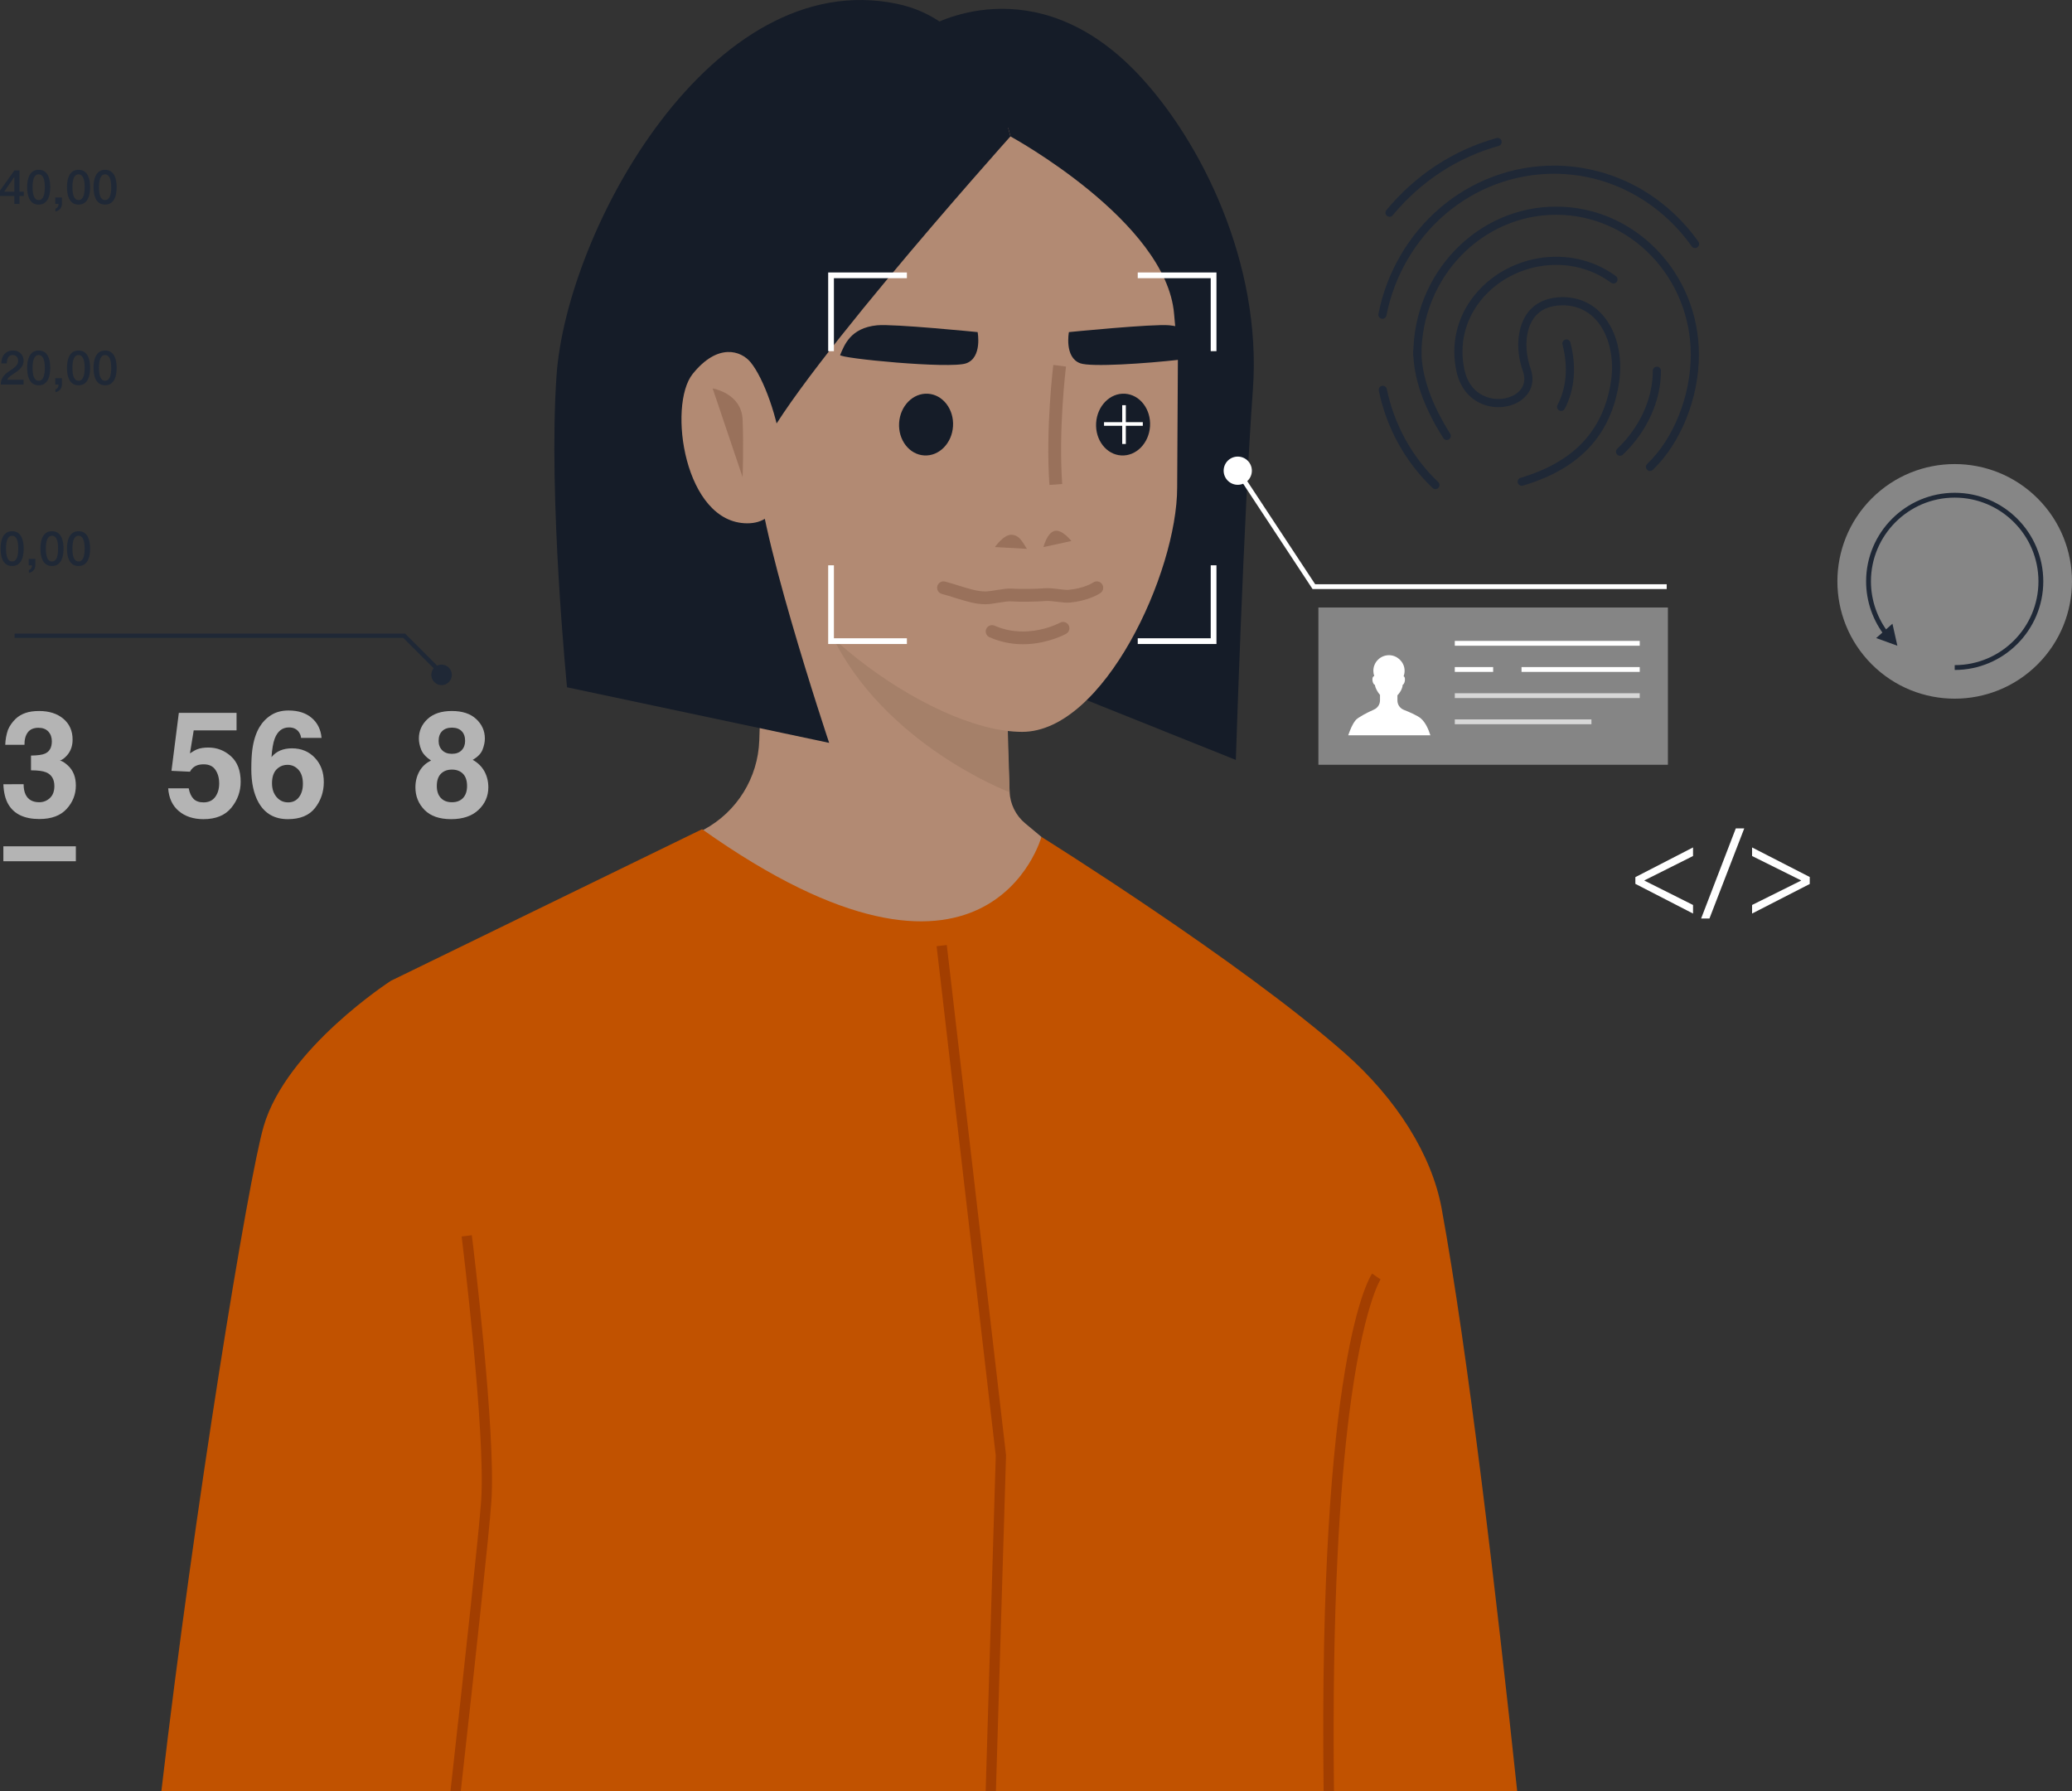 <?xml version="1.0" encoding="UTF-8"?><svg id="Layer_2" xmlns="http://www.w3.org/2000/svg" viewBox="0 0 1715.833 1483.438"><rect x="0" y="0" width="1715.833" height="1483.438" fill="#333333" stroke="none"/><g id="Layer_1-2"><g><g><path d="M768.981,22.181s87.226-52.447,173.881,39.635c51.518,54.744,102.323,156.173,94.652,261.013-7.671,104.84-14.104,306.487-14.104,306.487l-177.717-71.239,6.393-227.768L768.981,22.181Z" style="fill:#151c28;"/><path d="M628.758,613.134l6.545-194.983,194.027,69.993,6.723,167.493c.407,10.146,5.087,19.646,12.883,26.152l13.489,11.256,18.924,94.578-101.522,88.712-131.289-35.022-90.294-141.057,24.615-13.219c27.372-14.699,44.856-42.851,45.899-73.903Z" style="fill:#b28a73;"/><g><path d="M836.069,656.073s-103.986-39.257-147.661-130.825c-39.141-82.061,144.225,12.994,144.225,12.994l3.436,117.831Z" style="fill:#a58069;"/><g id="head"><g id="head-2"><path id="hair" d="M547.231,237.119c0,118.827,97.153,227.525,216.99,227.525s216.993-108.697,216.993-227.525S884.064,21.953,764.22,21.953s-216.99,96.327-216.99,215.166Z" style="fill:#151c28;"/><g id="face"><path d="M638.82,278.168c15.405-102.242,103.009-172.27,196.566-172.27s140.143,78.428,140.143,172.27c0,0-.709,119.751-.709,125.564,0,70.192-60.775,202.336-128.345,202.336-77.973,0-213.927-103.788-213.927-171.363,0-5.813,.436-117.833,6.273-156.537Z" style="fill:#b28a73;"/></g></g></g><g><g id="eyebrows"><g><path d="M809.576,275.02s-69.74-6.954-83.185-5.649c-22.41,2.17-27.226,16.691-30.674,24.592-1.2,2.712,91.048,11.735,104.45,6.888,13.407-4.839,9.409-25.831,9.409-25.831Z" style="fill:#151c28;"/><path d="M885.167,275.02s69.74-6.954,83.197-5.649c2.579,.249,4.921,.662,7.06,1.212,7.457,1.621,7.457,26.513,1.434,27.293-27.881,3.175-73.192,6.261-82.278,2.976-13.403-4.839-9.413-25.831-9.413-25.831Z" style="fill:#151c28;"/></g></g><g><path d="M837.77,442.857c-6.478-.443-13.88,10.166-13.88,10.166l26.527,1.491c-4.118-6.304-6.172-11.213-12.647-11.657Z" style="fill:#99715b;"/><path d="M873.406,439.645c-6.342,1.378-9.323,13.409-9.323,13.409l23.12-5.024s-7.454-9.763-13.797-8.385Z" style="fill:#99715b;"/><path d="M869.043,401.565c-3.287-46.498,3.137-98.804,3.203-99.326l10.506,1.311c-.064,.513-6.36,51.824-3.148,97.268l-10.561,.747Z" style="fill:#99715b;"/></g><g id="face-2"><ellipse cx="766.881" cy="351.607" rx="25.6" ry="22.362" transform="translate(369.836 1095.979) rotate(-86.556)" style="fill:#151c28;"/></g><g id="face-3"><ellipse cx="930.035" cy="351.607" rx="25.6" ry="22.362" transform="translate(522.175 1258.384) rotate(-86.492)" style="fill:#151c28;"/></g></g></g><path d="M836.744,112.957s129.132,70.32,135.525,147.032c6.393,76.712,26.697,203.168,26.697,203.168l24.444-238.125-76.712-117.189-126.575-58.813,16.621,63.927Z" style="fill:#151c28;"/><path d="M836.744,112.957s-203.92,227.619-209.034,269.257c-5.114,41.638,58.912,232.964,58.912,232.964l-217.059-46.025s-15.7-157.447-8.709-258.023C469.266,190.109,589.527-28.916,742.856,3.173c30.959,6.479,46.581,24.122,46.581,24.122l30.685,21.735,16.621,63.927Z" style="fill:#151c28;"/><g><path d="M621.529,299.943c-7.792-9.413-27-16.294-47.914,9.701-20.86,26.061-6.959,123.721,45.249,123.721s23.938-107.727,2.665-133.422Z" style="fill:#b28a73;"/><path d="M590.159,321.697s23.842,3.815,24.796,25.75c.954,21.935,0,47.684,0,47.684l-24.796-73.434Z" style="fill:#99715b;"/></g></g><path d="M218.35,932.672c18.858-64.655,105.37-120.466,105.37-120.466l257.687-125.524c236.713,167.896,281.018,6.364,281.018,6.364,0,0,164.156,102.47,250.94,178.858,43.18,38.008,72.362,84.51,80.488,129.015,21.764,119.201,45.296,320.379,62.55,482.519H133.612c27.303-234.444,71.86-506.617,84.737-550.766Z" style="fill:#c15200;"/><g><path d="M1136.23,1054.672l3.496,2.412,3.496,2.412-3.496-2.412,3.517,2.382c-.147,.22-14.806,23.067-25.997,111.945-7.431,59.005-14.407,156.862-12.572,312.026h-8.567c-4.457-359.214,38.019-425.713,40.123-428.765Z" style="fill:#a23e00;"/><polygon points="824.601 1205.513 775.61 783.578 784.045 782.599 833.111 1205.148 833.101 1205.459 824.723 1483.438 816.228 1483.438 824.601 1205.513" style="fill:#a23e00;"/><path d="M398.444,1242.82c3.874-56.307-15.948-217.235-16.147-218.854l8.427-1.045c.825,6.644,20.122,163.363,16.193,220.484-1.746,25.385-13.186,130.784-25.356,240.033h-8.544c12.197-109.474,23.683-215.254,25.427-240.618Z" style="fill:#a23e00;"/></g><g><path d="M850.42,533.425c18.24-.821,31.643-8.132,32.477-8.598,2.527-1.407,3.431-4.594,2.024-7.119-1.407-2.523-4.586-3.431-7.112-2.024-.451,.245-27.031,14.51-54.162,2.44-2.635-1.17-5.736,.017-6.906,2.653-1.174,2.641,.013,5.732,2.655,6.908,10.918,4.858,21.615,6.163,31.023,5.74Z" style="fill:#99715b;"/><path d="M815.971,500.387c.123,0,.244-.003,.366-.003,2.894-.026,6.558-.618,10.436-1.246,3.774-.61,8.05-1.3,10.157-1.14,7.289,.548,23.018,.287,29.003-.3,2.269-.22,6.288,.259,9.835,.685,3.862,.465,7.2,.869,9.702,.644,16.464-1.427,25.49-7.698,25.866-7.964,2.387-1.69,2.952-4.994,1.263-7.38-1.681-2.376-4.965-2.944-7.351-1.282-.19,.127-7.412,4.927-20.694,6.08-1.411,.116-4.662-.266-7.527-.61-4.283-.512-8.715-1.039-12.127-.708-5.414,.53-20.658,.768-27.174,.279-3.36-.256-7.867,.476-12.641,1.246-3.319,.535-6.75,1.091-8.845,1.109-6.633,.07-14.148-2.293-22.08-4.782-3.708-1.166-7.543-2.37-11.495-3.397-2.838-.734-5.721,.964-6.454,3.792-.735,2.83,.963,5.72,3.792,6.454,3.696,.962,7.402,2.125,10.984,3.249,8.626,2.712,16.779,5.273,24.984,5.273Z" style="fill:#99715b;"/></g><g><g><path d="M1341.585,377.456c-.891,0-1.779-.35-2.442-1.045-1.287-1.348-1.237-3.484,.111-4.771,18.715-17.863,29.449-41.407,29.449-64.595,0-1.864,1.511-3.375,3.375-3.375s3.375,1.511,3.375,3.375c0,25.023-11.495,50.347-31.539,69.478-.653,.624-1.492,.934-2.329,.934Z" style="fill:#1f2836;"/><path d="M1260.144,402.302c-1.457,0-2.802-.951-3.235-2.419-.528-1.787,.492-3.665,2.279-4.193,44.217-13.077,68.713-39.249,74.888-80.01,2.896-19.122-1.622-38.32-11.79-50.102-7.202-8.346-16.936-12.755-28.155-12.755h-.146c-10.835,.037-18.912,3.707-24.006,10.911-6.905,9.765-7.86,26.106-2.432,41.63,3.005,8.595,1.499,16.713-4.241,22.861-7.314,7.834-20.176,10.92-32.005,7.675-12.837-3.521-22.005-13.774-25.151-28.132-4.976-22.694,.325-45.188,14.926-63.337,16.028-19.923,41.28-31.818,67.551-31.818,18.105,0,35.218,5.552,49.488,16.055,1.501,1.105,1.822,3.218,.717,4.719-1.105,1.5-3.217,1.823-4.719,.718-13.103-9.644-28.831-14.742-45.486-14.742-24.246,0-47.532,10.953-62.291,29.299-13.295,16.525-18.122,37.003-13.592,57.661,3.548,16.19,14.269,21.402,20.343,23.068,9.33,2.556,19.726,.183,25.286-5.772,4.001-4.286,4.971-9.828,2.804-16.027-7.436-21.263-3.175-38.611,3.292-47.755,6.336-8.96,16.535-13.72,29.493-13.763,.058,0,.116-.001,.173-.001,13.24,0,24.738,5.217,33.263,15.096,11.592,13.433,16.584,34.188,13.354,55.523-6.607,43.618-32.661,71.576-79.647,85.472-.319,.095-.642,.14-.958,.14Z" style="fill:#1f2836;"/><path d="M1188.67,405.04c-.837,0-1.676-.309-2.33-.934-22.673-21.646-38.074-49.505-44.539-80.565-.38-1.825,.791-3.612,2.616-3.992,1.818-.377,3.612,.791,3.991,2.616,6.186,29.715,20.914,56.361,42.594,77.059,1.348,1.287,1.397,3.423,.11,4.771-.663,.694-1.552,1.044-2.442,1.044Z" style="fill:#1f2836;"/><path d="M1144.783,263.998c-.217,0-.437-.021-.656-.064-1.829-.361-3.019-2.135-2.659-3.964,6.739-34.184,24.817-65.318,50.905-87.666,26.469-22.674,59.984-35.161,94.375-35.161,23.697,0,47.269,5.941,68.165,17.181,20.206,10.868,38.016,26.701,51.504,45.788,1.076,1.522,.714,3.628-.808,4.704-1.522,1.076-3.629,.713-4.704-.808-12.889-18.238-29.898-33.362-49.189-43.738-20.201-10.866-42.06-16.375-64.968-16.375-32.78,0-64.737,11.91-89.983,33.537-24.941,21.366-42.227,51.143-48.674,83.846-.317,1.608-1.728,2.723-3.308,2.723Z" style="fill:#1f2836;"/><path d="M1198.076,364.373c-1.117,0-2.211-.555-2.853-1.568-16.501-26.032-24.867-50.212-24.867-71.868,0-1.864,1.511-3.375,3.375-3.375s3.375,1.511,3.375,3.375c0,20.069,8.236,43.671,23.818,68.254,.998,1.575,.53,3.66-1.044,4.658-.56,.355-1.185,.525-1.804,.525Z" style="fill:#1f2836;"/><path d="M1366.382,390.006c-.89,0-1.778-.35-2.441-1.044-1.287-1.348-1.237-3.484,.11-4.771,21.924-20.932,36.09-56.44,36.09-90.46,0-63.897-50.025-115.881-111.516-115.881s-111.52,51.984-111.52,115.881c0,1.864-1.511,3.375-3.375,3.375s-3.375-1.511-3.375-3.375c0-67.619,53.056-122.631,118.27-122.631s118.266,55.012,118.266,122.631c0,35.774-14.985,73.198-38.178,95.341-.654,.624-1.493,.934-2.331,.934Z" style="fill:#1f2836;"/><path d="M1150.677,179.53c-.758,0-1.52-.254-2.149-.775-1.437-1.188-1.637-3.315-.449-4.752,24.113-29.142,55.643-49.777,91.18-59.674,1.794-.499,3.657,.55,4.156,2.346,.5,1.795-.55,3.657-2.346,4.157-34.202,9.525-64.56,29.399-87.789,57.474-.668,.807-1.632,1.224-2.603,1.224Z" style="fill:#1f2836;"/><path d="M1292.767,340.313c-.525,0-1.059-.123-1.558-.383-1.652-.862-2.294-2.9-1.433-4.553,7.508-14.399,8.935-31.705,4.128-50.045-.473-1.803,.605-3.647,2.409-4.12,1.8-.473,3.647,.606,4.12,2.409,5.239,19.989,3.624,38.965-4.671,54.876-.603,1.155-1.778,1.815-2.996,1.815Z" style="fill:#1f2836;"/></g><g><rect x="929.308" y="335.55" width="3" height="32.114" style="fill:#fff;"/><rect x="914.251" y="349.607" width="32.114" height="3" style="fill:#fff;"/></g><g><polygon points="690.567 290.808 685.822 290.808 685.822 225.631 750.998 225.631 750.998 230.377 690.567 230.377 690.567 290.808" style="fill:#fff;"/><polygon points="1007.351 290.808 1002.605 290.808 1002.605 230.377 942.174 230.377 942.174 225.631 1007.351 225.631 1007.351 290.808" style="fill:#fff;"/><polygon points="1007.351 533.312 942.174 533.312 942.174 528.567 1002.605 528.567 1002.605 468.136 1007.351 468.136 1007.351 533.312" style="fill:#fff;"/><polygon points="750.998 533.312 685.822 533.312 685.822 468.136 690.567 468.136 690.567 528.567 750.998 528.567 750.998 533.312" style="fill:#fff;"/></g><g><g><path d="M1036.675,389.793c0-6.455-5.232-11.682-11.682-11.682s-11.684,5.227-11.684,11.682c0,6.45,5.232,11.682,11.684,11.682s11.682-5.232,11.682-11.682Z" style="fill:#fff;"/><polygon points="1380.202 487.822 1086.944 487.822 1024.764 393.45 1028.104 391.249 1089.098 483.822 1380.202 483.822 1380.202 487.822" style="fill:#fff;"/></g><rect x="1091.776" y="503.082" width="289.426" height="130.241" style="fill:#fff; opacity:.4;"/><g><rect x="1204.721" y="595.747" width="113.154" height="4" style="fill:#fff; opacity:.67;"/><rect x="1204.721" y="574.081" width="153.154" height="4" style="fill:#fff; opacity:.67;"/><rect x="1204.721" y="552.416" width="31.768" height="4" style="fill:#fff;"/><rect x="1259.983" y="552.416" width="97.893" height="4" style="fill:#fff;"/><rect x="1204.721" y="530.747" width="153.154" height="4" style="fill:#fff;"/></g></g><g><path d="M1354.25,726.376l47.762-24.602v7.103l-40.248,20.175v.206l40.248,20.175v7.103l-47.762-24.602v-5.559Z" style="fill:#fff;"/><path d="M1408.701,760.653l28.719-74.629h7l-28.822,74.629h-6.896Z" style="fill:#fff;"/><path d="M1498.666,732.037l-47.763,24.498v-7.103l40.557-20.175v-.206l-40.557-20.175v-7.103l47.763,24.498v5.765Z" style="fill:#fff;"/></g><g><path d="M19.559,649.427c0,3.475,.558,6.351,1.674,8.628,2.071,4.193,5.837,6.291,11.297,6.291,3.348,0,6.267-1.147,8.757-3.445,2.49-2.297,3.736-5.601,3.736-9.916,0-5.712-2.31-9.526-6.929-11.443-2.629-1.079-6.77-1.618-12.424-1.618v-12.223c5.532-.079,9.394-.618,11.583-1.617,3.781-1.678,5.673-5.072,5.673-10.185,0-3.315-.967-6.012-2.898-8.089-1.933-2.076-4.652-3.115-8.157-3.115-4.023,0-6.982,1.278-8.874,3.834-1.893,2.557-2.799,5.972-2.719,10.246H4.34c.159-4.314,.898-8.408,2.214-12.283,1.397-3.395,3.592-6.53,6.585-9.406,2.233-2.037,4.887-3.595,7.959-4.674,3.072-1.078,6.844-1.617,11.312-1.617,8.299,0,14.993,2.147,20.08,6.44,5.087,4.295,7.631,10.057,7.631,17.286,0,5.113-1.518,9.427-4.554,12.941-1.917,2.197-3.915,3.695-5.991,4.493,1.558,0,3.794,1.339,6.71,4.015,4.354,4.035,6.531,9.547,6.531,16.536,0,7.351-2.545,13.811-7.632,19.383-5.088,5.572-12.62,8.358-22.596,8.358-12.29,0-20.83-4.015-25.617-12.043-2.515-4.274-3.911-9.865-4.191-16.776H19.559Z" style="fill:#fff; opacity:.63;"/><path d="M156.285,652.842c.677,3.715,1.972,6.581,3.886,8.598,1.912,2.018,4.702,3.026,8.368,3.026,4.224,0,7.441-1.488,9.652-4.464,2.212-2.976,3.318-6.72,3.318-11.234,0-4.434-1.036-8.179-3.108-11.234-2.072-3.056-5.301-4.583-9.684-4.583-2.072,0-3.865,.26-5.379,.778-2.67,.959-4.683,2.737-6.038,5.333l-15.307-.719,6.096-47.992h47.8v14.499h-35.48l-3.109,18.993c2.633-1.717,4.686-2.856,6.163-3.415,2.474-.918,5.485-1.378,9.035-1.378,7.18,0,13.441,2.417,18.787,7.25s8.018,11.863,8.018,21.09c0,8.028-2.575,15.198-7.722,21.51-5.148,6.312-12.85,9.466-23.104,9.466-8.261,0-15.045-2.217-20.352-6.65-5.308-4.434-8.26-10.725-8.858-18.873h17.016Z" style="fill:#fff; opacity:.63;"/><path d="M249.273,611.081c0-1.397-.539-2.936-1.617-4.613-1.838-2.716-4.614-4.074-8.329-4.074-5.552,0-9.507,3.115-11.862,9.347-1.279,3.436-2.157,8.508-2.637,15.219,2.117-2.517,4.573-4.354,7.369-5.513,2.796-1.158,5.992-1.737,9.587-1.737,7.708,0,14.029,2.616,18.963,7.849,4.933,5.233,7.399,11.923,7.399,20.071,0,8.109-2.417,15.259-7.249,21.45-4.834,6.191-12.343,9.286-22.528,9.286-10.945,0-19.014-4.573-24.206-13.72-4.035-7.15-6.051-16.377-6.051-27.681,0-6.631,.278-12.023,.839-16.178,.997-7.389,2.936-13.541,5.811-18.453,2.476-4.194,5.722-7.569,9.736-10.126,4.014-2.556,8.816-3.835,14.409-3.835,8.068,0,14.499,2.067,19.293,6.201,4.793,4.135,7.489,9.638,8.088,16.507h-17.016Zm-20.251,48.95c2.517,2.957,5.711,4.434,9.586,4.434,3.795,0,6.78-1.428,8.957-4.284,2.177-2.856,3.266-6.561,3.266-11.114,0-5.072-1.238-8.957-3.715-11.653-2.477-2.696-5.512-4.045-9.106-4.045-2.916,0-5.493,.88-7.729,2.637-3.356,2.597-5.032,6.791-5.032,12.582,0,4.674,1.258,8.488,3.774,11.443Z" style="fill:#fff; opacity:.63;"/><path d="M347.302,638.762c2.203-3.954,5.428-6.93,9.676-8.927-4.21-2.796-6.946-5.821-8.21-9.077-1.263-3.256-1.894-6.301-1.894-9.138,0-6.311,2.382-11.692,7.145-16.146,4.764-4.454,11.489-6.681,20.177-6.681s15.412,2.227,20.176,6.681c4.763,4.454,7.146,9.836,7.146,16.146,0,2.837-.629,5.882-1.888,9.138-1.258,3.256-3.984,6.081-8.178,8.478,4.293,2.397,7.523,5.572,9.69,9.526s3.251,8.368,3.251,13.241c0,7.309-2.71,13.531-8.127,18.664-5.418,5.133-12.984,7.698-22.7,7.698s-17.073-2.566-22.07-7.698c-4.998-5.133-7.497-11.354-7.497-18.664,0-4.873,1.101-9.287,3.304-13.241Zm17.757,22.049c2.217,2.357,5.281,3.535,9.196,3.535s6.981-1.178,9.197-3.535c2.217-2.357,3.325-5.671,3.325-9.946,0-4.434-1.129-7.798-3.385-10.096-2.258-2.296-5.303-3.444-9.138-3.444s-6.881,1.149-9.137,3.444c-2.257,2.298-3.385,5.662-3.385,10.096,0,4.275,1.108,7.59,3.325,9.946Zm1.086-39.544c1.942,1.998,4.636,2.996,8.081,2.996,3.484,0,6.178-.998,8.08-2.996,1.902-1.997,2.854-4.573,2.854-7.729,0-3.436-.952-6.121-2.854-8.059-1.902-1.938-4.596-2.906-8.08-2.906-3.445,0-6.139,.969-8.081,2.906-1.943,1.938-2.914,4.623-2.914,8.059,0,3.155,.971,5.731,2.914,7.729Z" style="fill:#fff; opacity:.63;"/><rect x="2.783" y="700.843" width="60.035" height="12.37" style="fill:#fff; opacity:.63;"/></g><g><polygon points="365.825 560.141 333.947 528.263 12.075 528.263 12.075 524.662 335.438 524.662 368.371 557.595 365.825 560.141" style="fill:#1f2836;"/><circle cx="365.658" cy="558.868" r="8.491" transform="translate(-262.076 786.88) rotate(-76.766)" style="fill:#1f2836;"/></g><g><g><path d="M10.049,439.92c1.978,0,3.593,.455,4.846,1.365,1.252,.91,2.228,2.071,2.927,3.482,.699,1.411,1.173,2.961,1.424,4.648,.25,1.689,.376,3.323,.376,4.906s-.126,3.219-.376,4.906c-.251,1.688-.726,3.238-1.424,4.649-.699,1.411-1.675,2.571-2.927,3.481-1.253,.91-2.868,1.365-4.846,1.365s-3.594-.455-4.846-1.365c-1.253-.909-2.229-2.07-2.928-3.481-.699-1.411-1.174-2.961-1.424-4.649-.251-1.687-.376-3.323-.376-4.906s.125-3.217,.376-4.906c.25-1.687,.725-3.237,1.424-4.648,.699-1.411,1.675-2.571,2.928-3.482,1.252-.91,2.868-1.365,4.846-1.365Zm0,25.042c.976,0,1.793-.283,2.453-.851,.659-.567,1.18-1.331,1.562-2.294,.382-.963,.653-2.09,.811-3.383,.158-1.292,.237-2.663,.237-4.114s-.079-2.815-.237-4.095c-.158-1.279-.429-2.406-.811-3.383-.383-.976-.904-1.747-1.562-2.314-.66-.567-1.477-.851-2.453-.851-1.003,0-1.827,.284-2.473,.851-.647,.568-1.161,1.339-1.543,2.314-.383,.976-.653,2.104-.811,3.383-.158,1.279-.237,2.644-.237,4.095s.079,2.822,.237,4.114c.158,1.293,.429,2.42,.811,3.383,.382,.963,.896,1.727,1.543,2.294,.646,.568,1.47,.851,2.473,.851Z" style="fill:#1f2836;"/><path d="M23.776,462.826h5.499v5.34c-.026,1.635-.528,3.007-1.503,4.114-.976,1.108-2.255,1.819-3.837,2.136v-2.413c.87-.211,1.523-.692,1.958-1.444,.435-.752,.639-1.55,.613-2.394h-2.73v-5.34Z" style="fill:#1f2836;"/><path d="M43.042,439.92c1.978,0,3.593,.455,4.846,1.365,1.252,.91,2.228,2.071,2.927,3.482,.699,1.411,1.173,2.961,1.424,4.648,.25,1.689,.376,3.323,.376,4.906s-.126,3.219-.376,4.906c-.251,1.688-.726,3.238-1.424,4.649-.699,1.411-1.675,2.571-2.927,3.481-1.253,.91-2.868,1.365-4.846,1.365s-3.594-.455-4.846-1.365c-1.253-.909-2.229-2.07-2.928-3.481-.699-1.411-1.174-2.961-1.424-4.649-.251-1.687-.376-3.323-.376-4.906s.125-3.217,.376-4.906c.25-1.687,.725-3.237,1.424-4.648,.699-1.411,1.675-2.571,2.928-3.482,1.252-.91,2.868-1.365,4.846-1.365Zm0,25.042c.976,0,1.793-.283,2.453-.851,.659-.567,1.18-1.331,1.562-2.294,.382-.963,.653-2.09,.811-3.383,.158-1.292,.237-2.663,.237-4.114s-.079-2.815-.237-4.095c-.158-1.279-.429-2.406-.811-3.383-.383-.976-.904-1.747-1.562-2.314-.66-.567-1.477-.851-2.453-.851-1.003,0-1.827,.284-2.473,.851-.647,.568-1.161,1.339-1.543,2.314-.383,.976-.653,2.104-.811,3.383-.158,1.279-.237,2.644-.237,4.095s.079,2.822,.237,4.114c.158,1.293,.429,2.42,.811,3.383,.382,.963,.896,1.727,1.543,2.294,.646,.568,1.47,.851,2.473,.851Z" style="fill:#1f2836;"/><path d="M65.038,439.92c1.978,0,3.593,.455,4.846,1.365,1.252,.91,2.228,2.071,2.927,3.482,.699,1.411,1.173,2.961,1.424,4.648,.25,1.689,.376,3.323,.376,4.906s-.126,3.219-.376,4.906c-.251,1.688-.726,3.238-1.424,4.649-.699,1.411-1.675,2.571-2.927,3.481-1.253,.91-2.868,1.365-4.846,1.365s-3.594-.455-4.846-1.365c-1.253-.909-2.229-2.07-2.928-3.481-.699-1.411-1.174-2.961-1.424-4.649-.251-1.687-.376-3.323-.376-4.906s.125-3.217,.376-4.906c.25-1.687,.725-3.237,1.424-4.648,.699-1.411,1.675-2.571,2.928-3.482,1.252-.91,2.868-1.365,4.846-1.365Zm0,25.042c.976,0,1.793-.283,2.453-.851,.659-.567,1.18-1.331,1.562-2.294,.382-.963,.653-2.09,.811-3.383,.158-1.292,.237-2.663,.237-4.114s-.079-2.815-.237-4.095c-.158-1.279-.429-2.406-.811-3.383-.383-.976-.904-1.747-1.562-2.314-.66-.567-1.477-.851-2.453-.851-1.003,0-1.827,.284-2.473,.851-.647,.568-1.161,1.339-1.543,2.314-.383,.976-.653,2.104-.811,3.383-.158,1.279-.237,2.644-.237,4.095s.079,2.822,.237,4.114c.158,1.293,.429,2.42,.811,3.383,.382,.963,.896,1.727,1.543,2.294,.646,.568,1.47,.851,2.473,.851Z" style="fill:#1f2836;"/></g><g><path d="M19.503,318.518H.593c.026-2.294,.58-4.299,1.662-6.013,1.081-1.714,2.558-3.204,4.431-4.47,.896-.659,1.833-1.299,2.809-1.918,.976-.62,1.872-1.286,2.69-1.998,.817-.713,1.49-1.484,2.017-2.314,.527-.831,.804-1.787,.831-2.869,0-.501-.059-1.035-.178-1.602-.118-.567-.35-1.094-.692-1.583-.343-.488-.818-.897-1.424-1.227-.607-.329-1.398-.495-2.374-.495-.897,0-1.642,.178-2.235,.534-.594,.357-1.068,.845-1.424,1.464-.356,.62-.62,1.351-.791,2.195-.172,.844-.271,1.754-.297,2.73H1.108c0-1.529,.204-2.947,.613-4.253,.409-1.305,1.022-2.433,1.84-3.383,.817-.95,1.813-1.694,2.987-2.235,1.173-.541,2.538-.811,4.094-.811,1.688,0,3.099,.277,4.233,.831,1.134,.554,2.051,1.253,2.75,2.097,.698,.845,1.193,1.761,1.483,2.75,.29,.989,.435,1.932,.435,2.828,0,1.108-.172,2.111-.514,3.007-.343,.897-.805,1.721-1.385,2.473-.58,.752-1.24,1.444-1.978,2.077-.739,.633-1.503,1.226-2.294,1.78-.791,.553-1.583,1.082-2.374,1.583-.791,.501-1.523,1.002-2.196,1.503-.672,.501-1.26,1.022-1.76,1.562-.501,.541-.844,1.115-1.029,1.721h13.49v4.035Z" style="fill:#1f2836;"/><path d="M32.044,290.271c1.978,0,3.593,.455,4.846,1.365,1.252,.91,2.228,2.071,2.927,3.481,.699,1.411,1.173,2.961,1.424,4.648,.25,1.689,.376,3.323,.376,4.906s-.126,3.219-.376,4.906c-.251,1.688-.726,3.238-1.424,4.649-.699,1.411-1.675,2.571-2.927,3.481-1.253,.91-2.868,1.365-4.846,1.365s-3.594-.455-4.846-1.365c-1.253-.909-2.229-2.07-2.928-3.481-.699-1.411-1.174-2.961-1.424-4.649-.251-1.687-.376-3.323-.376-4.906s.125-3.217,.376-4.906c.25-1.687,.725-3.237,1.424-4.648,.699-1.411,1.675-2.571,2.928-3.481,1.252-.91,2.868-1.365,4.846-1.365Zm0,25.042c.976,0,1.793-.283,2.453-.851,.659-.567,1.18-1.331,1.562-2.294,.382-.963,.653-2.09,.811-3.383,.158-1.292,.237-2.663,.237-4.114,0-1.45-.079-2.815-.237-4.094-.158-1.279-.429-2.406-.811-3.383-.383-.976-.904-1.747-1.562-2.314-.66-.567-1.477-.851-2.453-.851-1.003,0-1.827,.284-2.473,.851-.647,.568-1.161,1.339-1.543,2.314-.383,.976-.653,2.104-.811,3.383-.158,1.279-.237,2.644-.237,4.094,0,1.451,.079,2.822,.237,4.114,.158,1.293,.429,2.42,.811,3.383,.382,.963,.896,1.727,1.543,2.294,.646,.568,1.47,.851,2.473,.851Z" style="fill:#1f2836;"/><path d="M45.772,313.178h5.499v5.34c-.026,1.635-.528,3.007-1.503,4.114-.976,1.108-2.255,1.819-3.837,2.136v-2.413c.87-.211,1.523-.693,1.958-1.444,.435-.752,.639-1.55,.613-2.394h-2.73v-5.34Z" style="fill:#1f2836;"/><path d="M65.038,290.271c1.978,0,3.593,.455,4.846,1.365,1.252,.91,2.228,2.071,2.927,3.481,.699,1.411,1.173,2.961,1.424,4.648,.25,1.689,.376,3.323,.376,4.906s-.126,3.219-.376,4.906c-.251,1.688-.726,3.238-1.424,4.649-.699,1.411-1.675,2.571-2.927,3.481-1.253,.91-2.868,1.365-4.846,1.365s-3.594-.455-4.846-1.365c-1.253-.909-2.229-2.07-2.928-3.481-.699-1.411-1.174-2.961-1.424-4.649-.251-1.687-.376-3.323-.376-4.906s.125-3.217,.376-4.906c.25-1.687,.725-3.237,1.424-4.648,.699-1.411,1.675-2.571,2.928-3.481,1.252-.91,2.868-1.365,4.846-1.365Zm0,25.042c.976,0,1.793-.283,2.453-.851,.659-.567,1.18-1.331,1.562-2.294,.382-.963,.653-2.09,.811-3.383,.158-1.292,.237-2.663,.237-4.114,0-1.45-.079-2.815-.237-4.094-.158-1.279-.429-2.406-.811-3.383-.383-.976-.904-1.747-1.562-2.314-.66-.567-1.477-.851-2.453-.851-1.003,0-1.827,.284-2.473,.851-.647,.568-1.161,1.339-1.543,2.314-.383,.976-.653,2.104-.811,3.383-.158,1.279-.237,2.644-.237,4.094,0,1.451,.079,2.822,.237,4.114,.158,1.293,.429,2.42,.811,3.383,.382,.963,.896,1.727,1.543,2.294,.646,.568,1.47,.851,2.473,.851Z" style="fill:#1f2836;"/><path d="M87.034,290.271c1.978,0,3.593,.455,4.846,1.365,1.252,.91,2.228,2.071,2.927,3.481,.699,1.411,1.173,2.961,1.424,4.648,.25,1.689,.376,3.323,.376,4.906s-.126,3.219-.376,4.906c-.251,1.688-.726,3.238-1.424,4.649-.699,1.411-1.675,2.571-2.927,3.481-1.253,.91-2.868,1.365-4.846,1.365s-3.594-.455-4.846-1.365c-1.253-.909-2.229-2.07-2.928-3.481-.699-1.411-1.174-2.961-1.424-4.649-.251-1.687-.376-3.323-.376-4.906s.125-3.217,.376-4.906c.25-1.687,.725-3.237,1.424-4.648,.699-1.411,1.675-2.571,2.928-3.481,1.252-.91,2.868-1.365,4.846-1.365Zm0,25.042c.976,0,1.793-.283,2.453-.851,.659-.567,1.18-1.331,1.562-2.294,.382-.963,.653-2.09,.811-3.383,.158-1.292,.237-2.663,.237-4.114,0-1.45-.079-2.815-.237-4.094-.158-1.279-.429-2.406-.811-3.383-.383-.976-.904-1.747-1.562-2.314-.66-.567-1.477-.851-2.453-.851-1.003,0-1.827,.284-2.473,.851-.647,.568-1.161,1.339-1.543,2.314-.383,.976-.653,2.104-.811,3.383-.158,1.279-.237,2.644-.237,4.094,0,1.451,.079,2.822,.237,4.114,.158,1.293,.429,2.42,.811,3.383,.382,.963,.896,1.727,1.543,2.294,.646,.568,1.47,.851,2.473,.851Z" style="fill:#1f2836;"/></g><g><path d="M19.701,162.303h-3.561v6.567h-4.272v-6.567H0v-4.47l11.868-16.656h4.272v17.566h3.561v3.56Zm-16.22-3.56H11.868v-12.185h-.079l-8.308,12.185Z" style="fill:#1f2836;"/><path d="M32.044,140.624c1.978,0,3.593,.455,4.846,1.365,1.252,.91,2.228,2.071,2.927,3.482,.699,1.411,1.173,2.961,1.424,4.648,.25,1.689,.376,3.323,.376,4.906s-.126,3.219-.376,4.906c-.251,1.688-.726,3.238-1.424,4.649-.699,1.411-1.675,2.571-2.927,3.481-1.253,.91-2.868,1.365-4.846,1.365s-3.594-.455-4.846-1.365c-1.253-.909-2.229-2.07-2.928-3.481-.699-1.411-1.174-2.961-1.424-4.649-.251-1.687-.376-3.323-.376-4.906s.125-3.217,.376-4.906c.25-1.687,.725-3.237,1.424-4.648,.699-1.411,1.675-2.571,2.928-3.482,1.252-.91,2.868-1.365,4.846-1.365Zm0,25.042c.976,0,1.793-.283,2.453-.851,.659-.567,1.18-1.331,1.562-2.294,.382-.963,.653-2.09,.811-3.383,.158-1.292,.237-2.663,.237-4.114,0-1.45-.079-2.815-.237-4.094-.158-1.279-.429-2.406-.811-3.383-.383-.976-.904-1.747-1.562-2.314-.66-.567-1.477-.851-2.453-.851-1.003,0-1.827,.284-2.473,.851-.647,.568-1.161,1.339-1.543,2.314-.383,.976-.653,2.104-.811,3.383-.158,1.279-.237,2.644-.237,4.094,0,1.451,.079,2.822,.237,4.114,.158,1.293,.429,2.42,.811,3.383,.382,.963,.896,1.727,1.543,2.294,.646,.568,1.47,.851,2.473,.851Z" style="fill:#1f2836;"/><path d="M45.772,163.53h5.499v5.34c-.026,1.635-.528,3.007-1.503,4.114-.976,1.108-2.255,1.819-3.837,2.136v-2.413c.87-.211,1.523-.693,1.958-1.444,.435-.752,.639-1.55,.613-2.394h-2.73v-5.34Z" style="fill:#1f2836;"/><path d="M65.038,140.624c1.978,0,3.593,.455,4.846,1.365,1.252,.91,2.228,2.071,2.927,3.482,.699,1.411,1.173,2.961,1.424,4.648,.25,1.689,.376,3.323,.376,4.906s-.126,3.219-.376,4.906c-.251,1.688-.726,3.238-1.424,4.649-.699,1.411-1.675,2.571-2.927,3.481-1.253,.91-2.868,1.365-4.846,1.365s-3.594-.455-4.846-1.365c-1.253-.909-2.229-2.07-2.928-3.481-.699-1.411-1.174-2.961-1.424-4.649-.251-1.687-.376-3.323-.376-4.906s.125-3.217,.376-4.906c.25-1.687,.725-3.237,1.424-4.648,.699-1.411,1.675-2.571,2.928-3.482,1.252-.91,2.868-1.365,4.846-1.365Zm0,25.042c.976,0,1.793-.283,2.453-.851,.659-.567,1.18-1.331,1.562-2.294,.382-.963,.653-2.09,.811-3.383,.158-1.292,.237-2.663,.237-4.114,0-1.45-.079-2.815-.237-4.094-.158-1.279-.429-2.406-.811-3.383-.383-.976-.904-1.747-1.562-2.314-.66-.567-1.477-.851-2.453-.851-1.003,0-1.827,.284-2.473,.851-.647,.568-1.161,1.339-1.543,2.314-.383,.976-.653,2.104-.811,3.383-.158,1.279-.237,2.644-.237,4.094,0,1.451,.079,2.822,.237,4.114,.158,1.293,.429,2.42,.811,3.383,.382,.963,.896,1.727,1.543,2.294,.646,.568,1.47,.851,2.473,.851Z" style="fill:#1f2836;"/><path d="M87.034,140.624c1.978,0,3.593,.455,4.846,1.365,1.252,.91,2.228,2.071,2.927,3.482,.699,1.411,1.173,2.961,1.424,4.648,.25,1.689,.376,3.323,.376,4.906s-.126,3.219-.376,4.906c-.251,1.688-.726,3.238-1.424,4.649-.699,1.411-1.675,2.571-2.927,3.481-1.253,.91-2.868,1.365-4.846,1.365s-3.594-.455-4.846-1.365c-1.253-.909-2.229-2.07-2.928-3.481-.699-1.411-1.174-2.961-1.424-4.649-.251-1.687-.376-3.323-.376-4.906s.125-3.217,.376-4.906c.25-1.687,.725-3.237,1.424-4.648,.699-1.411,1.675-2.571,2.928-3.482,1.252-.91,2.868-1.365,4.846-1.365Zm0,25.042c.976,0,1.793-.283,2.453-.851,.659-.567,1.18-1.331,1.562-2.294,.382-.963,.653-2.09,.811-3.383,.158-1.292,.237-2.663,.237-4.114,0-1.45-.079-2.815-.237-4.094-.158-1.279-.429-2.406-.811-3.383-.383-.976-.904-1.747-1.562-2.314-.66-.567-1.477-.851-2.453-.851-1.003,0-1.827,.284-2.473,.851-.647,.568-1.161,1.339-1.543,2.314-.383,.976-.653,2.104-.811,3.383-.158,1.279-.237,2.644-.237,4.094,0,1.451,.079,2.822,.237,4.114,.158,1.293,.429,2.42,.811,3.383,.382,.963,.896,1.727,1.543,2.294,.646,.568,1.47,.851,2.473,.851Z" style="fill:#1f2836;"/></g></g><g><circle cx="1618.694" cy="481.447" r="97.139" transform="translate(133.67 1285.602) rotate(-45)" style="fill:#fff; opacity:.41;"/><path d="M1618.694,554.808v-4c38.245,0,69.36-31.115,69.36-69.361s-31.115-69.361-69.36-69.361-69.36,31.115-69.36,69.361c0,15.776,5.439,31.217,15.315,43.478l-3.115,2.509c-10.446-12.97-16.199-29.301-16.199-45.987,0-40.451,32.909-73.361,73.36-73.361s73.36,32.91,73.36,73.361-32.909,73.361-73.36,73.361Z" style="fill:#1f2836;"/><polygon points="1553.659 528.389 1571.223 534.747 1567.145 516.518 1553.659 528.389" style="fill:#1f2836;"/></g><path d="M1184.514,608.936c-1.626-5.194-4.138-10.78-7.981-14.058-2.589-2.208-8.812-4.977-14.059-7.054-3.179-1.258-5.258-4.331-5.258-7.75v-4.261c.734-.782,1.424-1.63,2.023-2.526,.252-.386,.483-.764,.694-1.127,.825-1.462,1.395-2.99,1.564-4.451,.015-.165,.027-.337,.038-.511,1.944-1.058,2.379-5.375,1.428-6.642-.197-.263-.405-.446-.613-.573,.671-1.821,.968-3.823,.723-5.931-.744-6.402-6.281-11.412-12.726-11.474-7.205-.07-13.069,5.75-13.069,12.939,0,1.504,.27,2.941,.741,4.283-.339,.097-.696,.317-1.025,.755-.978,1.301-.485,5.81,1.597,6.709,.067,.573,.221,1.201,.451,1.861,.664,2.005,2.045,4.323,3.742,6.302v4.547c0,3.313-1.959,6.305-4.992,7.638-6.052,2.661-13.382,6.619-15.112,8.714-2.897,3.506-4.356,7.531-6.226,12.606l.002,.002h68.056l.001-.002Z" style="fill:#fff;"/></g></g></g></svg>